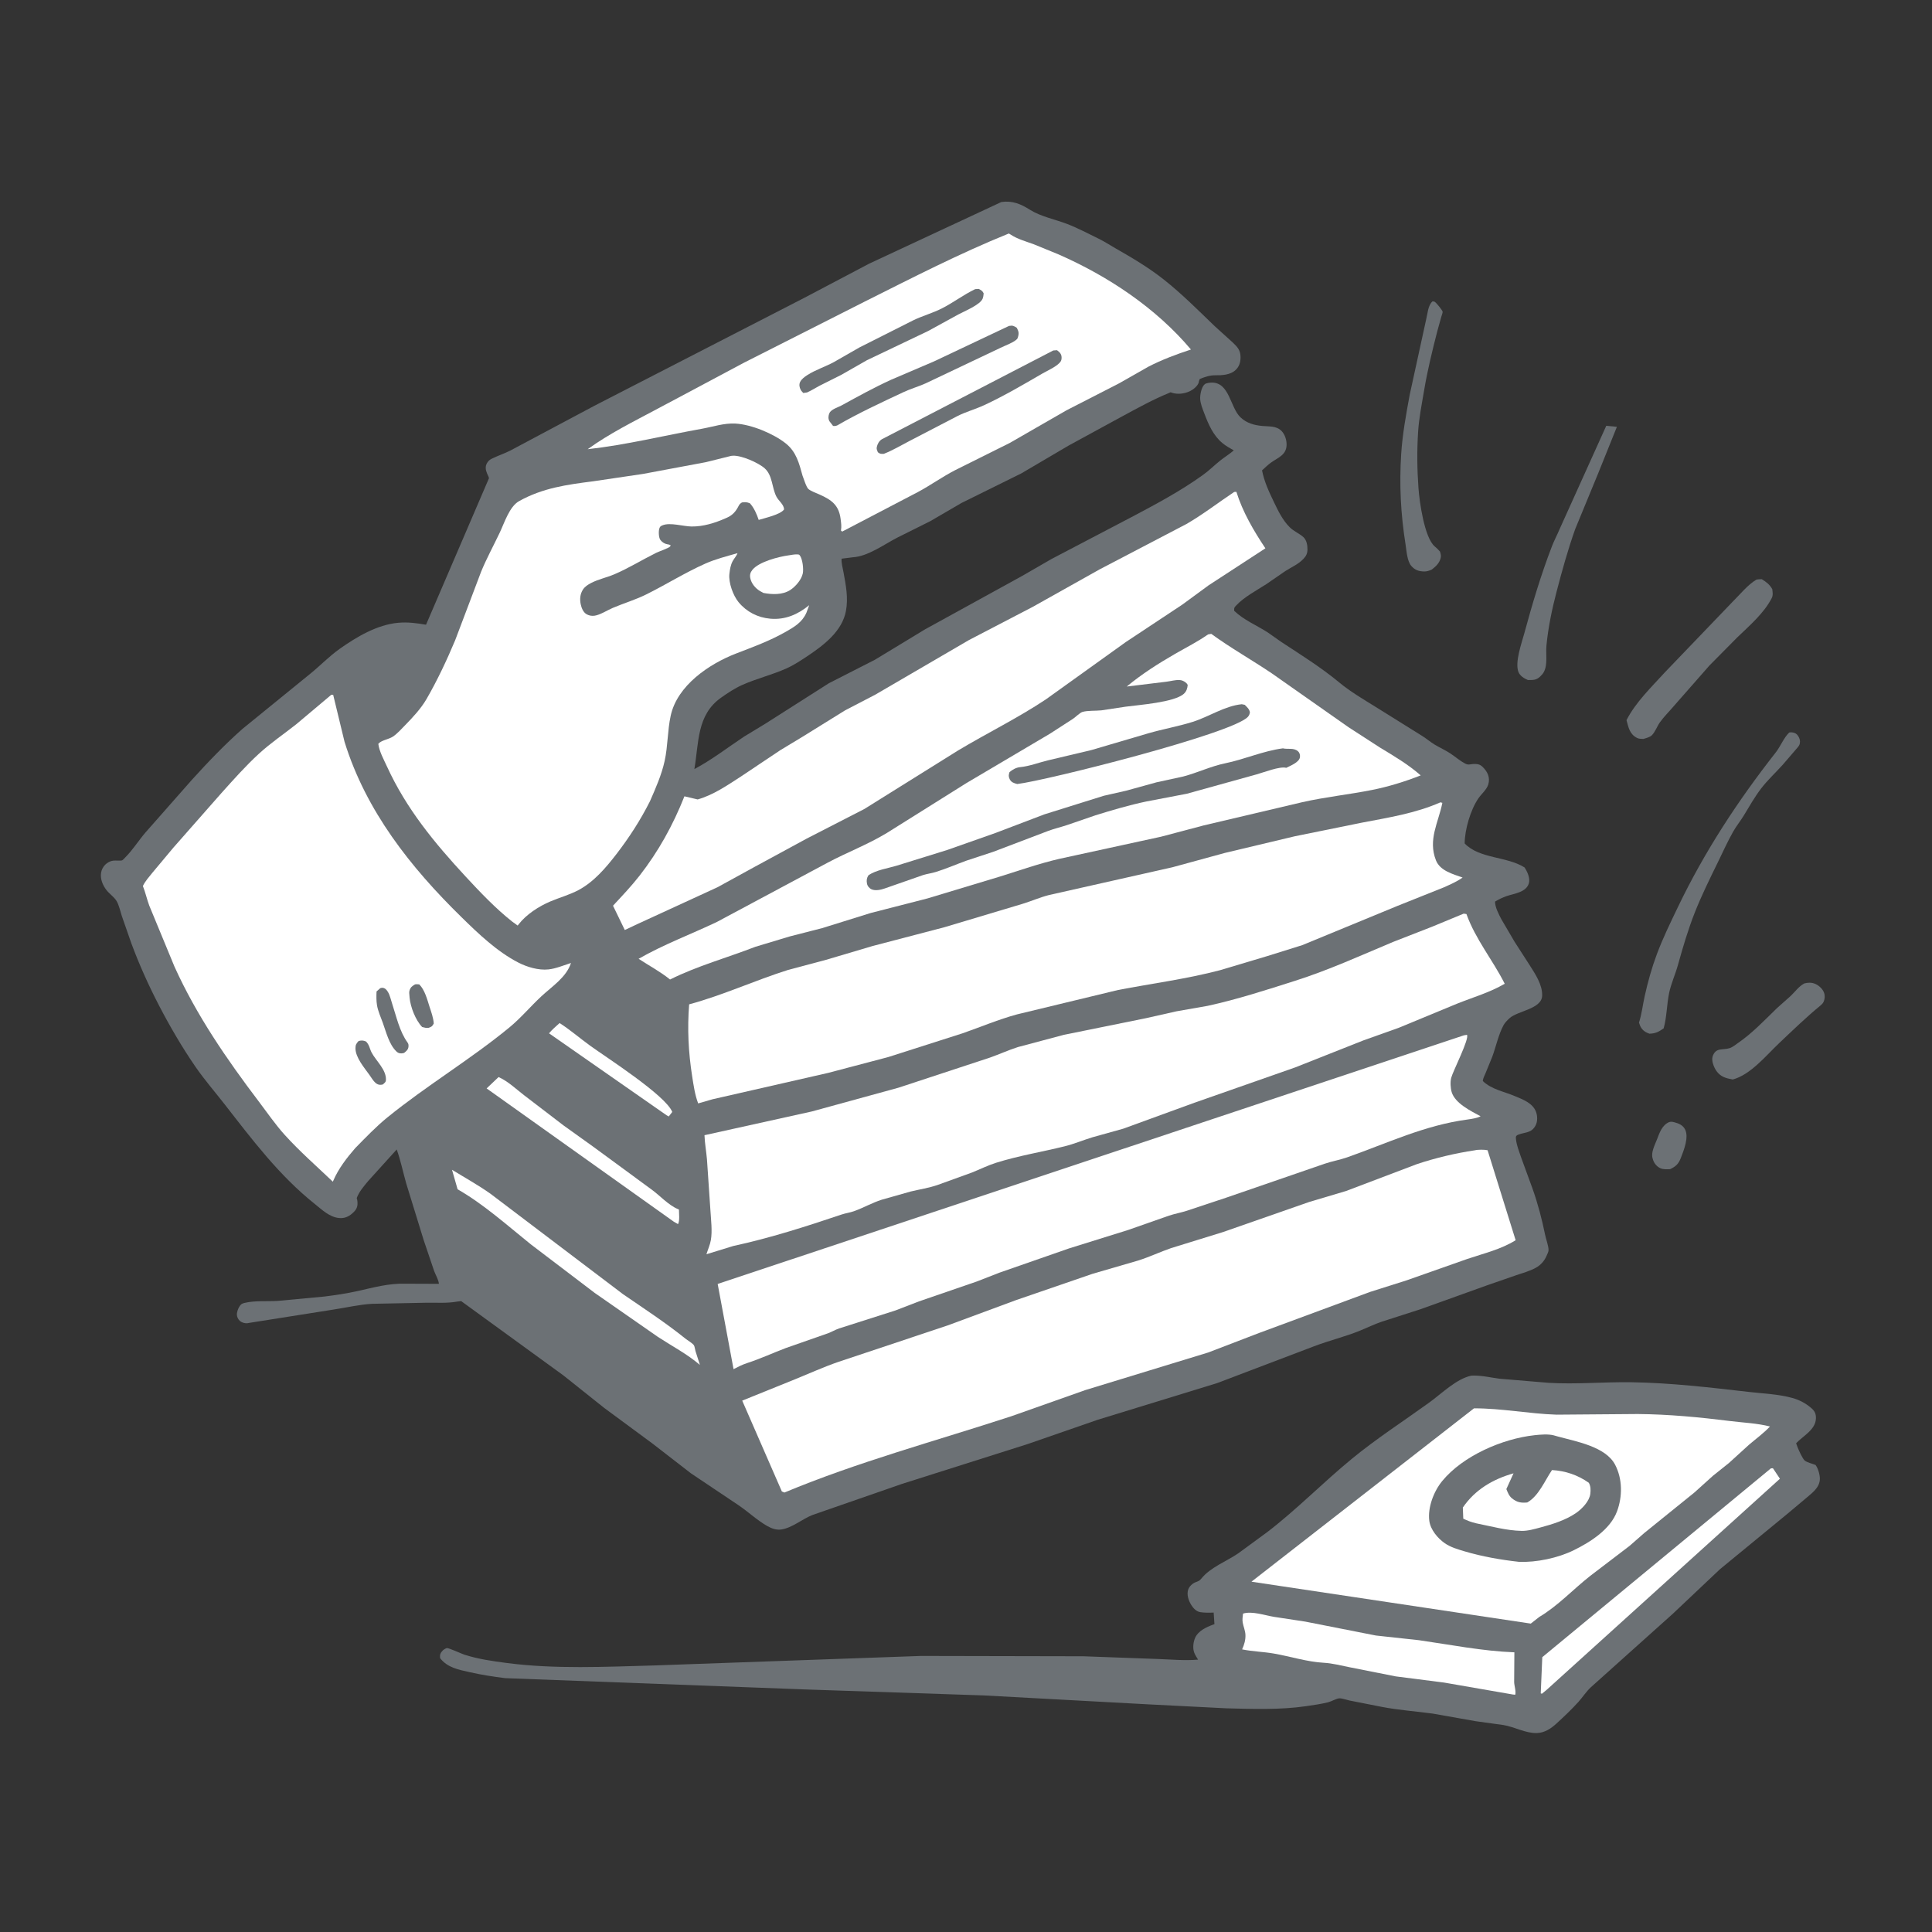 <?xml version="1.0" encoding="UTF-8"?> <svg xmlns="http://www.w3.org/2000/svg" width="105" height="105" viewBox="0 0 105 105" fill="none"><rect x="0" y="0" width="105" height="105" fill="#333333" stroke="none"/><path d="M90.71 60.985C90.812 60.951 90.888 60.965 90.991 60.991C91.232 61.054 91.455 61.143 91.577 61.377C91.799 61.802 91.513 62.511 91.349 62.934C91.223 63.26 91.079 63.394 90.766 63.542C90.604 63.548 90.397 63.562 90.246 63.494C90.044 63.403 89.899 63.227 89.834 63.018L89.817 62.959C89.716 62.634 89.934 62.234 90.052 61.928C90.196 61.555 90.329 61.152 90.71 60.985Z" fill="#6C7175"></path><path d="M98.058 53.448C98.157 53.423 98.241 53.409 98.343 53.408C98.581 53.407 98.788 53.513 98.953 53.68C99.102 53.831 99.184 54.004 99.166 54.219C99.152 54.391 99.094 54.52 98.96 54.63C98.182 55.266 97.413 56.011 96.681 56.704C95.978 57.371 95.134 58.413 94.173 58.668C93.805 58.602 93.52 58.53 93.288 58.21C93.153 58.022 92.999 57.648 93.078 57.414C93.248 56.908 93.621 57.087 94.003 56.964C94.173 56.908 94.322 56.776 94.469 56.676C95.235 56.151 95.913 55.431 96.58 54.785L97.309 54.137C97.558 53.904 97.754 53.612 98.058 53.448Z" fill="#6C7175"></path><path d="M87.297 23.141L87.875 23.197L86.865 25.706L85.606 28.762C85.21 29.878 84.894 31.018 84.595 32.164C84.348 33.111 84.138 34.112 84.046 35.087C84.003 35.542 84.123 36.106 83.907 36.517C83.856 36.613 83.783 36.694 83.704 36.769C83.49 36.972 83.316 36.958 83.037 36.956C82.838 36.874 82.609 36.735 82.525 36.523C82.317 35.998 82.702 34.94 82.843 34.419C83.273 32.831 83.752 31.227 84.344 29.691C84.466 29.373 84.631 29.07 84.762 28.754L87.297 23.141Z" fill="#6C7175"></path><path d="M77.852 16.381C77.954 16.382 77.966 16.389 78.039 16.458C78.106 16.52 78.392 16.863 78.403 16.938C78.411 17 78.356 17.133 78.336 17.201L78.118 17.986C77.846 19.041 77.578 20.138 77.398 21.213C77.274 21.948 77.116 22.738 77.07 23.482C77.005 24.513 77.017 25.501 77.091 26.53C77.144 27.275 77.415 29.225 77.975 29.697C78.085 29.789 78.171 29.871 78.263 29.981C78.293 30.08 78.324 30.183 78.305 30.288C78.251 30.583 78.043 30.78 77.816 30.954C77.688 31.01 77.56 31.059 77.417 31.058C77.115 31.055 76.9 30.986 76.701 30.757C76.472 30.494 76.442 29.929 76.388 29.585C76.126 27.933 76.044 26.353 76.151 24.68C76.221 23.593 76.419 22.511 76.617 21.442L77.504 17.381C77.586 17.067 77.602 16.598 77.852 16.381Z" fill="#6C7175"></path><path d="M97.242 39.81C97.335 39.799 97.332 39.793 97.422 39.807C97.565 39.83 97.652 39.885 97.728 40.003C97.811 40.132 97.847 40.26 97.814 40.415C97.787 40.542 97.689 40.626 97.611 40.722L96.88 41.572C96.492 42.002 96.058 42.4 95.708 42.86C95.36 43.317 95.077 43.818 94.78 44.308C94.596 44.612 94.369 44.888 94.193 45.198C93.888 45.737 93.635 46.304 93.363 46.86C92.927 47.752 92.482 48.651 92.116 49.575C91.745 50.511 91.461 51.479 91.192 52.447C91.052 52.952 90.815 53.466 90.712 53.973C90.582 54.605 90.589 55.273 90.416 55.889C90.142 56.079 89.98 56.169 89.644 56.179C89.575 56.154 89.518 56.133 89.454 56.097C89.239 55.976 89.142 55.807 89.076 55.576C89.228 55.1 89.275 54.642 89.381 54.158C89.551 53.384 89.769 52.6 90.047 51.857C90.377 50.976 90.777 50.161 91.182 49.315C92.633 46.288 94.443 43.525 96.512 40.888C96.772 40.556 96.949 40.084 97.242 39.81Z" fill="#6C7175"></path><path d="M95.451 31.505C95.55 31.48 95.645 31.481 95.747 31.477C95.987 31.622 96.178 31.77 96.319 32.017C96.338 32.186 96.371 32.347 96.29 32.505C95.869 33.329 95.072 34.009 94.413 34.644L92.907 36.166L90.962 38.381C90.716 38.673 90.43 38.95 90.21 39.26C90.061 39.47 89.955 39.778 89.779 39.955C89.666 40.068 89.463 40.113 89.315 40.16C89.21 40.156 89.076 40.157 88.981 40.11C88.568 39.908 88.506 39.541 88.397 39.139C88.897 38.159 89.758 37.337 90.493 36.529L94.168 32.7C94.563 32.313 94.98 31.786 95.451 31.505Z" fill="#6C7175"></path><path d="M79.969 74.762C80.52 74.741 80.967 74.861 81.503 74.931L84.172 75.154C85.661 75.242 87.178 75.1 88.671 75.122C90.789 75.154 92.95 75.406 95.053 75.649C95.833 75.739 96.648 75.765 97.408 75.976C97.794 76.083 98.131 76.26 98.435 76.522C98.622 76.682 98.699 76.831 98.692 77.084C98.675 77.708 97.99 78.036 97.615 78.439L97.705 78.683C97.773 78.845 97.962 79.276 98.087 79.382C98.197 79.475 98.523 79.557 98.67 79.616C98.807 79.798 98.91 80.147 98.906 80.376C98.897 80.865 98.457 81.158 98.121 81.45L97.127 82.284L93.477 85.283L90.916 87.703L86.457 91.701C86.202 91.94 86.018 92.233 85.786 92.492C85.418 92.901 85 93.295 84.594 93.667C84.286 93.949 83.942 94.178 83.514 94.188C82.911 94.201 82.314 93.854 81.714 93.753L80.207 93.544L77.87 93.131C76.944 93.004 76.019 92.942 75.099 92.765L73.348 92.42C73.204 92.391 72.918 92.288 72.78 92.301C72.614 92.317 72.357 92.471 72.177 92.516C71.79 92.613 71.37 92.67 70.975 92.728C69.574 92.933 68.066 92.88 66.648 92.843L62.394 92.627L53.475 92.143L43.894 91.822L27.455 91.204C26.81 91.125 26.162 91.023 25.528 90.879C24.92 90.742 24.323 90.638 23.918 90.117C23.897 89.934 23.932 89.832 24.069 89.694C24.108 89.655 24.228 89.582 24.277 89.571C24.38 89.548 25.079 89.878 25.248 89.931C26 90.17 26.762 90.278 27.542 90.38C30.166 90.723 32.904 90.585 35.544 90.514L50.049 89.997L58.883 90.015L62.961 90.164C63.679 90.189 64.395 90.261 65.112 90.197C65.038 90.077 64.956 89.951 64.904 89.819C64.81 89.576 64.852 89.227 64.96 88.995C65.126 88.634 65.559 88.433 65.912 88.302L66.002 88.269L65.96 87.639C65.72 87.651 65.467 87.654 65.229 87.616C65.018 87.582 64.852 87.403 64.744 87.229C64.597 86.995 64.485 86.668 64.575 86.393C64.631 86.22 64.809 86.054 64.976 85.991C65.12 85.937 65.191 85.918 65.29 85.793C65.782 85.179 66.65 84.862 67.292 84.423L68.862 83.274C70.478 82.036 71.894 80.578 73.462 79.29C74.808 78.182 76.262 77.246 77.672 76.229C78.35 75.74 79.15 74.933 79.969 74.762Z" fill="#6C7175"></path><path d="M96.246 79.801L96.355 79.796L96.735 80.366L84.054 91.842L83.8 92.051L83.736 92.029L83.82 90.063L96.246 79.801Z" fill="white"></path><path d="M67.556 87.696C68.044 87.541 68.758 87.797 69.256 87.875L70.932 88.13L74.777 88.887L77.116 89.141C78.841 89.388 80.556 89.733 82.303 89.8L82.291 91.42C82.296 91.612 82.405 91.938 82.348 92.106L82.211 92.091L78.483 91.444L75.854 91.108L73.343 90.61C72.894 90.52 72.402 90.392 71.947 90.368C71.042 90.32 70.122 90.021 69.228 89.866C68.655 89.767 68.076 89.757 67.506 89.64C67.62 89.391 67.699 89.125 67.687 88.848C67.677 88.623 67.582 88.411 67.54 88.191C67.509 88.029 67.537 87.858 67.556 87.696Z" fill="white"></path><path d="M80.108 76.54C81.616 76.537 83.087 76.834 84.592 76.884L89.007 76.849C90.695 76.863 92.376 77.023 94.051 77.233C94.758 77.321 95.505 77.349 96.194 77.527C95.85 77.892 95.437 78.192 95.056 78.517L93.968 79.507L93.097 80.204L92.087 81.114L89.363 83.315L88.565 84.014L86.428 85.644C85.494 86.378 84.678 87.27 83.654 87.879L83.195 88.239L68.014 85.961L80.108 76.54Z" fill="white"></path><path d="M83.4 78C83.711 77.966 84.145 77.928 84.447 78.009L84.642 78.064C85.642 78.341 87.262 78.612 87.78 79.608C88.182 80.382 88.181 81.331 87.883 82.136C87.518 83.125 86.432 83.808 85.529 84.252C84.674 84.673 83.503 84.923 82.55 84.882C81.573 84.774 80.542 84.594 79.6 84.313C79.229 84.202 78.841 84.093 78.52 83.87C78.136 83.603 77.744 83.139 77.68 82.656C77.585 81.928 77.922 81.049 78.382 80.49C79.51 79.118 81.655 78.189 83.4 78Z" fill="#6C7175"></path><path d="M84.348 79.894C85.082 79.939 85.742 80.16 86.349 80.586C86.452 80.769 86.455 80.98 86.43 81.185C86.381 81.59 85.979 82.002 85.662 82.223C85.096 82.615 84.37 82.842 83.713 83.016C83.387 83.102 83.037 83.207 82.698 83.2C81.874 83.184 81.028 82.948 80.224 82.788C79.969 82.728 79.761 82.65 79.526 82.537L79.502 81.932C80.164 80.96 81.136 80.39 82.257 80.072L81.867 80.928C81.942 81.111 82.014 81.303 82.172 81.431C82.443 81.652 82.665 81.688 83.003 81.656C83.627 81.304 83.957 80.467 84.348 79.894Z" fill="white"></path><path d="M54.419 10.98C55.032 10.891 55.484 11.09 55.989 11.408C56.565 11.77 57.349 11.924 57.989 12.169C58.568 12.39 59.139 12.694 59.697 12.966C60.022 13.125 60.322 13.323 60.636 13.502C61.556 14.028 62.418 14.536 63.254 15.196C64.234 15.971 65.123 16.867 66.023 17.732L66.991 18.608C67.253 18.86 67.419 19.03 67.421 19.411C67.422 19.685 67.353 19.923 67.148 20.113C66.855 20.384 66.412 20.399 66.035 20.396C65.741 20.394 65.474 20.488 65.204 20.598L65.161 20.713L65.149 20.784C65.093 20.977 64.855 21.169 64.679 21.255C64.375 21.402 63.987 21.451 63.668 21.337C63.592 21.31 63.642 21.314 63.528 21.36C62.681 21.703 61.84 22.17 61.036 22.603L58.066 24.222L55.505 25.729L52.254 27.336L50.568 28.319L48.757 29.223C48.044 29.592 47.165 30.24 46.351 30.287L45.74 30.363C45.716 30.587 45.802 30.878 45.843 31.102C45.972 31.808 46.108 32.487 45.975 33.205C45.773 34.296 44.784 35.054 43.918 35.633C43.54 35.886 43.162 36.138 42.747 36.325C41.964 36.678 41.12 36.876 40.339 37.226C39.928 37.41 39.551 37.66 39.184 37.92C37.86 38.86 37.986 40.368 37.737 41.799C38.703 41.282 39.527 40.64 40.431 40.038L41.586 39.337L45.049 37.132L47.549 35.857L50.272 34.205L55.563 31.294L57.142 30.383L61.48 28.111C62.817 27.404 64.152 26.695 65.383 25.809C65.714 25.572 66 25.284 66.317 25.03C66.559 24.837 66.819 24.681 67.055 24.478C66.844 24.359 66.629 24.24 66.442 24.086C65.937 23.671 65.677 23.066 65.452 22.471C65.358 22.223 65.247 21.961 65.228 21.694C65.212 21.472 65.293 21.024 65.478 20.879C65.561 20.814 65.755 20.794 65.856 20.793C66.824 20.783 66.857 22.149 67.416 22.68C67.748 22.996 68.159 23.11 68.607 23.151C68.976 23.186 69.366 23.136 69.647 23.42C69.837 23.612 69.931 23.922 69.923 24.189C69.906 24.736 69.448 24.872 69.074 25.143C68.902 25.267 68.745 25.421 68.589 25.565C68.713 26.187 68.96 26.714 69.232 27.28C69.465 27.765 69.706 28.27 70.093 28.655C70.315 28.877 70.613 28.988 70.84 29.195C71.014 29.354 71.061 29.639 71.058 29.863C71.055 30.073 70.993 30.209 70.849 30.363C70.571 30.663 70.192 30.82 69.855 31.036L68.816 31.751C68.306 32.078 67.603 32.456 67.192 32.898C67.074 33.024 67.068 33.025 67.076 33.197C67.586 33.69 68.287 33.98 68.88 34.358L69.651 34.899C70.723 35.602 71.79 36.267 72.781 37.087C73.391 37.592 74.094 38.004 74.765 38.42L77.307 40.006C77.535 40.15 77.741 40.328 77.97 40.467C78.249 40.636 78.55 40.769 78.823 40.948C79.097 41.127 79.365 41.371 79.659 41.513C79.744 41.553 79.807 41.554 79.899 41.543C79.96 41.535 80.012 41.523 80.075 41.522C80.284 41.516 80.421 41.528 80.578 41.68C80.848 41.942 80.999 42.26 80.882 42.641C80.8 42.911 80.508 43.155 80.347 43.389C79.919 44.012 79.604 45.093 79.602 45.84C80.405 46.679 81.888 46.534 82.855 47.143C83.003 47.364 83.169 47.723 83.093 47.997C82.953 48.497 82.297 48.56 81.877 48.702C81.658 48.776 81.452 48.882 81.253 48.999C81.247 49.302 81.461 49.7 81.6 49.966L82.317 51.188L83.131 52.451C83.438 52.935 83.833 53.519 83.813 54.115C83.789 54.84 82.475 54.936 82.038 55.339C81.921 55.447 81.791 55.577 81.714 55.717C81.438 56.228 81.306 56.874 81.105 57.422L80.736 58.326C80.679 58.46 80.596 58.606 80.589 58.753C81.054 59.203 81.737 59.322 82.322 59.568C82.756 59.751 83.296 59.943 83.477 60.422C83.562 60.645 83.57 60.947 83.457 61.162C83.231 61.593 82.899 61.518 82.518 61.666C82.371 61.724 82.375 61.785 82.392 61.934C82.43 62.256 82.56 62.583 82.664 62.888L83.287 64.592C83.584 65.431 83.796 66.243 83.974 67.112C84.021 67.346 84.169 67.733 84.16 67.956C84.157 68.035 84.08 68.188 84.045 68.268C83.929 68.536 83.725 68.76 83.469 68.9C83.14 69.081 82.751 69.188 82.397 69.307L80.834 69.849L77.21 71.151L75.084 71.835C74.694 71.968 74.31 72.156 73.927 72.312C73.111 72.646 72.241 72.852 71.414 73.168L66.149 75.168L59.651 77.164L55.845 78.483L49.014 80.649L44.157 82.336C43.596 82.556 43.06 83.034 42.464 83.124C42.19 83.164 41.935 83.069 41.7 82.937C41.145 82.624 40.642 82.141 40.105 81.784L37.552 80.073L35.453 78.448L32.84 76.52L30.617 74.749L25.063 70.712L24.834 70.74C24.289 70.837 23.759 70.793 23.208 70.8L20.234 70.859C19.548 70.894 18.83 71.065 18.149 71.168L13.561 71.893L13.433 71.916C13.291 71.925 13.135 71.878 13.029 71.781C12.94 71.699 12.876 71.566 12.874 71.445C12.871 71.27 12.989 70.969 13.136 70.868C13.172 70.844 13.243 70.822 13.288 70.811C13.844 70.675 14.524 70.736 15.099 70.701L17.621 70.465C18.214 70.391 18.843 70.298 19.428 70.168C20.311 69.973 21.111 69.74 22.033 69.767L23.853 69.774C23.839 69.557 23.666 69.277 23.591 69.066L23.026 67.396L22.081 64.33C21.905 63.713 21.777 63.076 21.561 62.471L20.012 64.183C19.768 64.479 19.526 64.75 19.387 65.113C19.425 65.219 19.432 65.333 19.429 65.446C19.422 65.662 19.301 65.812 19.142 65.95C18.933 66.132 18.709 66.223 18.431 66.197C17.903 66.147 17.502 65.748 17.109 65.434C15.171 63.887 13.717 61.952 12.203 60.009C11.675 59.332 11.114 58.687 10.625 57.979C9.901 56.928 9.228 55.775 8.64 54.642C8.071 53.545 7.564 52.417 7.135 51.258L6.621 49.783C6.539 49.534 6.468 49.186 6.333 48.964C6.201 48.747 5.937 48.573 5.777 48.362C5.579 48.102 5.441 47.764 5.494 47.431C5.545 47.102 5.82 46.818 6.152 46.774C6.295 46.755 6.512 46.794 6.64 46.757C6.672 46.748 6.798 46.608 6.822 46.584C7.218 46.186 7.536 45.676 7.904 45.246L10.416 42.396C11.277 41.443 12.223 40.455 13.184 39.608L16.87 36.61C17.415 36.168 17.89 35.666 18.468 35.258C19.387 34.61 20.493 33.953 21.636 33.847C22.157 33.799 22.642 33.865 23.154 33.952L26.574 25.992C26.551 25.899 26.566 25.938 26.527 25.856C26.441 25.675 26.361 25.489 26.417 25.284C26.433 25.225 26.47 25.158 26.507 25.108C26.566 25.028 26.636 24.975 26.724 24.931C27.049 24.769 27.398 24.657 27.725 24.492L32.296 22.057L43.717 16.184L47.236 14.33L54.419 10.98Z" fill="#6C7175"></path><path d="M42.879 30.179C43.019 30.158 43.169 30.126 43.311 30.13C43.376 30.132 43.421 30.125 43.465 30.181C43.618 30.377 43.682 30.926 43.629 31.17C43.553 31.515 43.231 31.883 42.943 32.069C42.525 32.337 41.958 32.315 41.491 32.225L41.298 32.119C41.045 31.963 40.833 31.708 40.775 31.412C40.742 31.24 40.78 31.11 40.888 30.974C41.244 30.527 42.334 30.251 42.879 30.179Z" fill="white"></path><path d="M30.413 55.601C30.974 55.959 31.521 56.432 32.064 56.825C32.951 57.467 36.174 59.526 36.536 60.432L36.345 60.678L36.223 60.609L29.838 56.158C30.009 55.953 30.215 55.78 30.413 55.601Z" fill="white"></path><path d="M27.097 58.535C27.613 58.766 28.053 59.194 28.498 59.535L30.633 61.169L32.213 62.301L35.395 64.636C35.863 64.972 36.321 65.495 36.846 65.713L36.899 65.735C36.899 65.953 36.951 66.338 36.85 66.528L36.622 66.398L26.447 59.153L27.097 58.535Z" fill="white"></path><path d="M24.566 63.575C25.261 64.004 25.979 64.399 26.646 64.87L33.865 70.34C35.009 71.125 36.165 71.878 37.247 72.748C37.365 72.843 37.631 72.996 37.713 73.112C37.749 73.162 37.779 73.361 37.798 73.429L38.038 74.18C37.351 73.59 36.509 73.151 35.753 72.655L32.325 70.27L28.846 67.625C27.575 66.603 26.288 65.446 24.869 64.634L24.566 63.575Z" fill="white"></path><path d="M79.556 56.269L79.725 56.241C79.876 56.436 78.964 58.215 78.87 58.576C78.811 58.801 78.83 59.136 78.897 59.358C79.085 59.97 79.942 60.382 80.467 60.668C80.277 60.767 79.978 60.813 79.764 60.842C77.423 61.153 75.406 62.127 73.206 62.902C72.808 63.042 72.392 63.11 71.994 63.246L66.667 65.082L64.494 65.805C64.177 65.905 63.85 65.963 63.534 66.067L61.311 66.847L58.101 67.848L54.32 69.166L53.085 69.647L49.945 70.727L48.663 71.221L45.604 72.197C45.398 72.268 45.208 72.382 45.003 72.46L42.708 73.263C41.999 73.532 41.313 73.851 40.59 74.085C40.334 74.169 40.105 74.287 39.867 74.411L39.004 69.78L79.556 56.269Z" fill="white"></path><path d="M67.076 26.737L67.195 26.73C67.531 27.818 68.142 28.858 68.771 29.8L65.679 31.815L64.249 32.864L61.188 34.892L56.835 38.014C55.302 39.033 53.638 39.846 52.061 40.791L46.981 43.964L43.836 45.579L40.999 47.119L38.993 48.22L34.643 50.22L33.956 50.544L33.316 49.223C33.805 48.696 34.315 48.16 34.757 47.593C35.79 46.269 36.581 44.834 37.197 43.278L37.916 43.448C38.773 43.204 39.516 42.687 40.257 42.209L42.406 40.772L43.603 40.049L45.938 38.601L47.567 37.755L52.66 34.786L56.129 32.981L59.761 30.945L64.478 28.48C65.387 27.956 66.206 27.316 67.076 26.737Z" fill="white"></path><path d="M65.655 34.479L65.83 34.449C66.895 35.226 68.046 35.87 69.138 36.608L73.29 39.523L75.002 40.631C75.761 41.089 76.543 41.552 77.212 42.141C76.359 42.476 75.457 42.757 74.558 42.934C73.301 43.184 72.021 43.314 70.764 43.6L65.42 44.859L63.096 45.474L57.569 46.677C56.48 46.93 55.434 47.296 54.37 47.631L50.407 48.827L47.33 49.617L44.683 50.441L42.928 50.891L41.056 51.455C39.524 52.05 37.89 52.497 36.416 53.234C35.885 52.805 35.277 52.483 34.707 52.109C36.058 51.332 37.56 50.773 38.965 50.104L44.982 46.884C46.048 46.317 47.152 45.903 48.194 45.273L52.534 42.552L57.061 39.876L58.319 39.063C58.444 38.979 58.696 38.732 58.826 38.693C59.113 38.608 59.551 38.639 59.857 38.606L61.176 38.407C61.898 38.308 63.831 38.175 64.344 37.702C64.485 37.572 64.533 37.407 64.549 37.222C64.516 37.163 64.481 37.121 64.425 37.081C64.327 37.01 64.227 36.965 64.105 36.959C63.87 36.946 63.628 37.02 63.395 37.049L61.235 37.312C62.064 36.626 62.938 36.07 63.871 35.532C64.473 35.185 65.084 34.88 65.655 34.479Z" fill="white"></path><path d="M67.487 38.273L67.649 38.305C67.772 38.43 67.894 38.529 67.93 38.708C67.913 38.809 67.896 38.868 67.829 38.949C67.066 39.857 56.827 42.431 55.285 42.61C55.105 42.561 54.959 42.523 54.872 42.342C54.803 42.198 54.816 42.108 54.864 41.964C55.024 41.827 55.223 41.714 55.437 41.693C55.956 41.643 56.462 41.44 56.971 41.32L59.318 40.763L62.407 39.854C63.206 39.622 64.027 39.481 64.823 39.231C65.708 38.952 66.556 38.367 67.487 38.273Z" fill="#6C7175"></path><path d="M69.723 40.671C69.993 40.737 70.314 40.624 70.544 40.831C70.636 40.914 70.671 41.045 70.646 41.169C70.594 41.437 70.129 41.616 69.905 41.73C69.558 41.632 68.67 41.983 68.29 42.087L64.502 43.138L62.305 43.558C61.383 43.752 60.432 44.031 59.533 44.311L57.981 44.844C57.645 44.956 57.303 45.034 56.971 45.157L53.977 46.295L52.515 46.777C51.966 46.977 51.419 47.216 50.861 47.389C50.638 47.459 50.403 47.487 50.179 47.554L48.074 48.289C47.869 48.36 47.58 48.424 47.372 48.334C47.244 48.278 47.141 48.152 47.117 48.014C47.087 47.841 47.106 47.722 47.193 47.576C47.593 47.284 48.268 47.19 48.74 47.045L51.474 46.196L54.111 45.267L56.758 44.259L59.989 43.248L61.201 42.973L62.855 42.517L64.303 42.202C65.07 42.002 65.808 41.643 66.585 41.484C67.641 41.269 68.645 40.811 69.723 40.671Z" fill="#6C7175"></path><path d="M54.828 12.69L54.913 12.741C55.291 12.995 55.765 13.122 56.192 13.279L57.529 13.826C60.221 15.007 62.825 16.738 64.725 18.995C63.932 19.257 63.15 19.547 62.406 19.932L60.814 20.837L57.958 22.301L54.885 24.07L51.909 25.553C51.207 25.914 50.571 26.377 49.877 26.746L45.77 28.891L45.705 28.833C45.743 28.603 45.714 28.427 45.685 28.198C45.589 27.454 45.195 27.169 44.555 26.883C44.376 26.803 44.092 26.702 43.94 26.582C43.825 26.492 43.677 26.005 43.616 25.852C43.431 25.18 43.277 24.559 42.711 24.104C42.044 23.569 40.835 23.066 39.966 23.02C39.348 22.988 38.768 23.189 38.171 23.297C36.095 23.671 34.035 24.18 31.938 24.414C33.133 23.55 34.445 22.906 35.74 22.213L40.456 19.701L47.009 16.384C49.582 15.097 52.157 13.77 54.828 12.69Z" fill="white"></path><path d="M52.999 15.714L53.192 15.701C53.337 15.783 53.384 15.792 53.46 15.945C53.45 16.041 53.442 16.14 53.405 16.23C53.265 16.572 52.396 16.92 52.078 17.093L50.444 17.989L47.117 19.576L45.721 20.373L44.528 20.971C44.302 21.09 44.098 21.227 43.861 21.329L43.656 21.358C43.608 21.305 43.547 21.245 43.514 21.181C43.447 21.052 43.42 20.899 43.482 20.765C43.557 20.602 43.738 20.473 43.883 20.38C44.328 20.097 44.851 19.931 45.318 19.68L46.712 18.881L49.638 17.406C50.136 17.165 50.68 17.018 51.175 16.769C51.803 16.452 52.365 16.018 52.999 15.714Z" fill="#6C7175"></path><path d="M57.245 19.047L57.447 19.033C57.542 19.109 57.619 19.162 57.667 19.276C57.707 19.37 57.709 19.534 57.654 19.628C57.497 19.897 56.93 20.139 56.652 20.301C55.629 20.894 54.567 21.519 53.494 22.017C53.02 22.237 52.501 22.377 52.038 22.611L49.439 23.961C48.966 24.206 48.533 24.469 48.034 24.665C47.862 24.669 47.847 24.679 47.71 24.58C47.673 24.48 47.628 24.41 47.65 24.304C47.686 24.131 47.774 23.968 47.925 23.873L57.245 19.047Z" fill="#6C7175"></path><path d="M54.836 17.714C55.033 17.677 55.1 17.709 55.261 17.816C55.361 18.013 55.39 18.102 55.321 18.329C55.297 18.407 55.289 18.416 55.227 18.469C55.014 18.65 54.612 18.784 54.357 18.912L50.292 20.841C49.898 21.015 49.483 21.133 49.091 21.317C47.894 21.878 46.646 22.457 45.502 23.12C45.403 23.157 45.377 23.157 45.275 23.148L45.078 22.892C45.002 22.756 45.014 22.594 45.075 22.456C45.171 22.24 45.536 22.144 45.733 22.036C46.63 21.545 47.506 21.059 48.439 20.634L50.757 19.643L54.836 17.714Z" fill="#6C7175"></path><path d="M79.549 49.654L79.698 49.677C80.197 51.063 81.12 52.159 81.778 53.464C80.981 53.935 80.048 54.203 79.188 54.548L76.02 55.858L74.094 56.545L70.392 58.011L64.907 59.934L61.045 61.342L59.357 61.813C58.857 61.967 58.374 62.172 57.866 62.298C56.632 62.604 55.354 62.811 54.14 63.193C53.682 63.337 53.265 63.547 52.822 63.725L50.959 64.399C50.474 64.567 49.995 64.635 49.501 64.754L47.916 65.203C47.398 65.369 46.931 65.639 46.424 65.822C46.2 65.903 45.96 65.932 45.734 66.008C43.817 66.655 41.831 67.291 39.852 67.717L38.393 68.166C38.471 67.91 38.588 67.66 38.634 67.395C38.719 66.903 38.642 66.313 38.612 65.811L38.422 63.011C38.384 62.568 38.304 62.143 38.287 61.696L44.12 60.406L48.834 59.113L53.807 57.476C54.315 57.297 54.807 57.07 55.32 56.906L57.819 56.241L62.277 55.337L63.933 54.964L65.636 54.665C67.235 54.318 68.828 53.8 70.387 53.304C72.202 52.727 73.949 51.931 75.703 51.195L77.828 50.366L79.549 49.654Z" fill="white"></path><path d="M78.285 43.605L78.389 43.633C78.174 44.705 77.597 45.631 78.041 46.758C78.269 47.333 78.969 47.504 79.489 47.693C79.176 47.917 78.818 48.069 78.468 48.227L75.96 49.229L70.776 51.366L68.867 51.963L66.31 52.727C64.503 53.203 62.604 53.451 60.768 53.803L55.276 55.129C54.272 55.401 53.297 55.815 52.313 56.158L48.273 57.449L45.015 58.308L38.72 59.744L37.944 59.968C37.767 59.505 37.695 58.987 37.618 58.498C37.413 57.195 37.349 55.899 37.454 54.584C39.282 54.092 41.031 53.28 42.842 52.71L44.857 52.175L47.42 51.415L51.333 50.391L55.572 49.122C56.055 48.974 56.514 48.771 57.007 48.644L63.713 47.135L66.568 46.355L70.36 45.452L74.008 44.711C75.461 44.432 76.92 44.206 78.285 43.605Z" fill="white"></path><path d="M80.156 62.516C80.32 62.473 80.68 62.475 80.847 62.513L82.372 67.404C81.55 67.914 80.635 68.118 79.728 68.427L76.434 69.588L74.457 70.214L68.419 72.448L65.664 73.505L58.987 75.547L54.966 76.969C50.857 78.313 46.623 79.45 42.631 81.116L42.493 81.059L40.338 76.121L43.226 74.954C43.998 74.641 44.78 74.284 45.567 74.015L51.503 72.034L55.224 70.657L59.38 69.228L61.851 68.509C62.458 68.321 63.044 68.038 63.647 67.832L66.458 66.963L71.147 65.326L73.153 64.729L77.008 63.267C78.012 62.932 79.108 62.672 80.156 62.516Z" fill="white"></path><path d="M18.005 37.76L18.108 37.765L18.726 40.319C19.895 44.083 22.309 47.132 25.085 49.85C26.005 50.752 27.017 51.72 28.172 52.314C28.647 52.558 29.266 52.743 29.806 52.686C30.209 52.644 30.646 52.458 31.032 52.336C30.779 53.113 30.011 53.602 29.429 54.141C28.83 54.696 28.309 55.327 27.675 55.847C25.56 57.584 23.182 59 21.054 60.728C20.433 61.233 19.867 61.828 19.306 62.398C18.846 62.926 18.394 63.514 18.116 64.161L18.09 64.223C17.202 63.375 16.288 62.58 15.462 61.665C14.964 61.114 14.521 60.465 14.071 59.873C12.327 57.575 10.676 55.173 9.483 52.535L8.113 49.219C7.981 48.867 7.907 48.507 7.766 48.154C7.888 47.891 8.1 47.66 8.28 47.434L9.425 46.065L12.034 43.101C12.694 42.367 13.35 41.625 14.079 40.957C14.708 40.38 15.429 39.893 16.099 39.363L18.005 37.76Z" fill="white"></path><path d="M19.49 56.576C19.642 56.536 19.748 56.539 19.892 56.603C20.083 56.794 20.083 56.992 20.204 57.217C20.447 57.667 20.994 58.134 20.975 58.682C20.971 58.819 20.904 58.844 20.813 58.935L20.748 58.951C20.617 58.974 20.515 58.941 20.413 58.856C20.287 58.751 20.171 58.548 20.073 58.412C19.792 58.02 19.323 57.474 19.318 56.975C19.317 56.784 19.367 56.709 19.49 56.576Z" fill="#6C7175"></path><path d="M22.555 53.499C22.637 53.485 22.703 53.493 22.785 53.499C23.089 53.803 23.213 54.306 23.341 54.704C23.438 55.004 23.553 55.311 23.574 55.627C23.481 55.789 23.476 55.788 23.303 55.858C23.172 55.88 23.069 55.849 22.944 55.817C22.586 55.448 22.305 54.726 22.259 54.209L22.252 54.115C22.244 54.025 22.228 53.922 22.256 53.833C22.312 53.65 22.4 53.594 22.555 53.499Z" fill="#6C7175"></path><path d="M20.667 53.705C20.704 53.695 20.753 53.68 20.791 53.684C20.937 53.7 21.019 53.802 21.089 53.92C21.192 54.092 21.245 54.341 21.308 54.532C21.537 55.228 21.714 56.063 22.151 56.661C22.202 56.731 22.207 56.794 22.2 56.883C22.187 57.045 22.083 57.124 21.969 57.219L21.914 57.238C21.773 57.264 21.657 57.251 21.549 57.149C21.143 56.763 20.988 56.09 20.801 55.578C20.69 55.273 20.542 54.949 20.489 54.63C20.448 54.382 20.455 54.134 20.464 53.884L20.667 53.705Z" fill="#6C7175"></path><path d="M39.738 24.776L39.816 24.768C40.282 24.736 41.218 25.145 41.563 25.456C41.99 25.84 41.946 26.502 42.194 26.986C42.318 27.228 42.598 27.406 42.614 27.686C42.412 27.969 41.584 28.148 41.234 28.256C41.124 27.935 40.985 27.607 40.757 27.353C40.584 27.285 40.506 27.282 40.323 27.307C40.24 27.361 40.194 27.394 40.149 27.484C39.999 27.781 39.828 27.991 39.519 28.13L39.439 28.165C38.857 28.423 38.223 28.622 37.58 28.614C37.14 28.608 36.422 28.383 36.016 28.546C35.905 28.59 35.868 28.615 35.832 28.727C35.785 28.871 35.796 29.223 35.892 29.347C35.983 29.465 36.118 29.554 36.264 29.579C36.346 29.593 36.377 29.595 36.449 29.634C36.438 29.657 36.434 29.684 36.417 29.703C36.33 29.796 35.811 29.971 35.666 30.043C34.905 30.42 34.165 30.881 33.385 31.213C32.971 31.389 32.524 31.477 32.122 31.686C31.951 31.776 31.784 31.881 31.678 32.048C31.524 32.291 31.504 32.567 31.561 32.842C31.603 33.043 31.702 33.291 31.897 33.392C32.03 33.461 32.167 33.482 32.315 33.462C32.614 33.42 33.018 33.159 33.306 33.037C33.904 32.783 34.531 32.598 35.116 32.309C36.203 31.77 37.224 31.124 38.337 30.629C38.886 30.385 39.504 30.229 40.082 30.063C40.029 30.217 39.898 30.35 39.82 30.495C39.703 30.713 39.667 30.954 39.64 31.196C39.589 31.667 39.845 32.371 40.14 32.727C40.577 33.255 41.18 33.564 41.864 33.625C42.676 33.697 43.363 33.393 43.978 32.891L43.827 33.3C43.599 33.819 43.173 34.071 42.702 34.338C41.817 34.841 40.938 35.155 39.995 35.521C38.53 36.089 36.808 37.255 36.451 38.895C36.274 39.709 36.3 40.539 36.124 41.347C35.958 42.108 35.634 42.838 35.323 43.548C34.804 44.576 34.206 45.503 33.504 46.415C32.933 47.157 32.277 47.929 31.438 48.375C30.956 48.631 30.416 48.778 29.914 48.99C29.285 49.256 28.606 49.694 28.184 50.238L28.135 50.302L27.838 50.087C26.933 49.372 26.099 48.494 25.316 47.649C23.614 45.812 22.079 43.951 21.031 41.657C20.86 41.283 20.609 40.834 20.561 40.426C20.716 40.23 21.128 40.183 21.353 40.033C21.592 39.874 21.814 39.621 22.015 39.416C22.435 38.988 22.883 38.506 23.185 37.984C23.763 36.984 24.292 35.861 24.737 34.797L26.148 31.07C26.445 30.348 26.823 29.657 27.158 28.952C27.413 28.416 27.686 27.528 28.212 27.235C29.495 26.519 30.801 26.341 32.24 26.157L34.946 25.757L38.361 25.118L39.738 24.776Z" fill="white"></path></svg> 